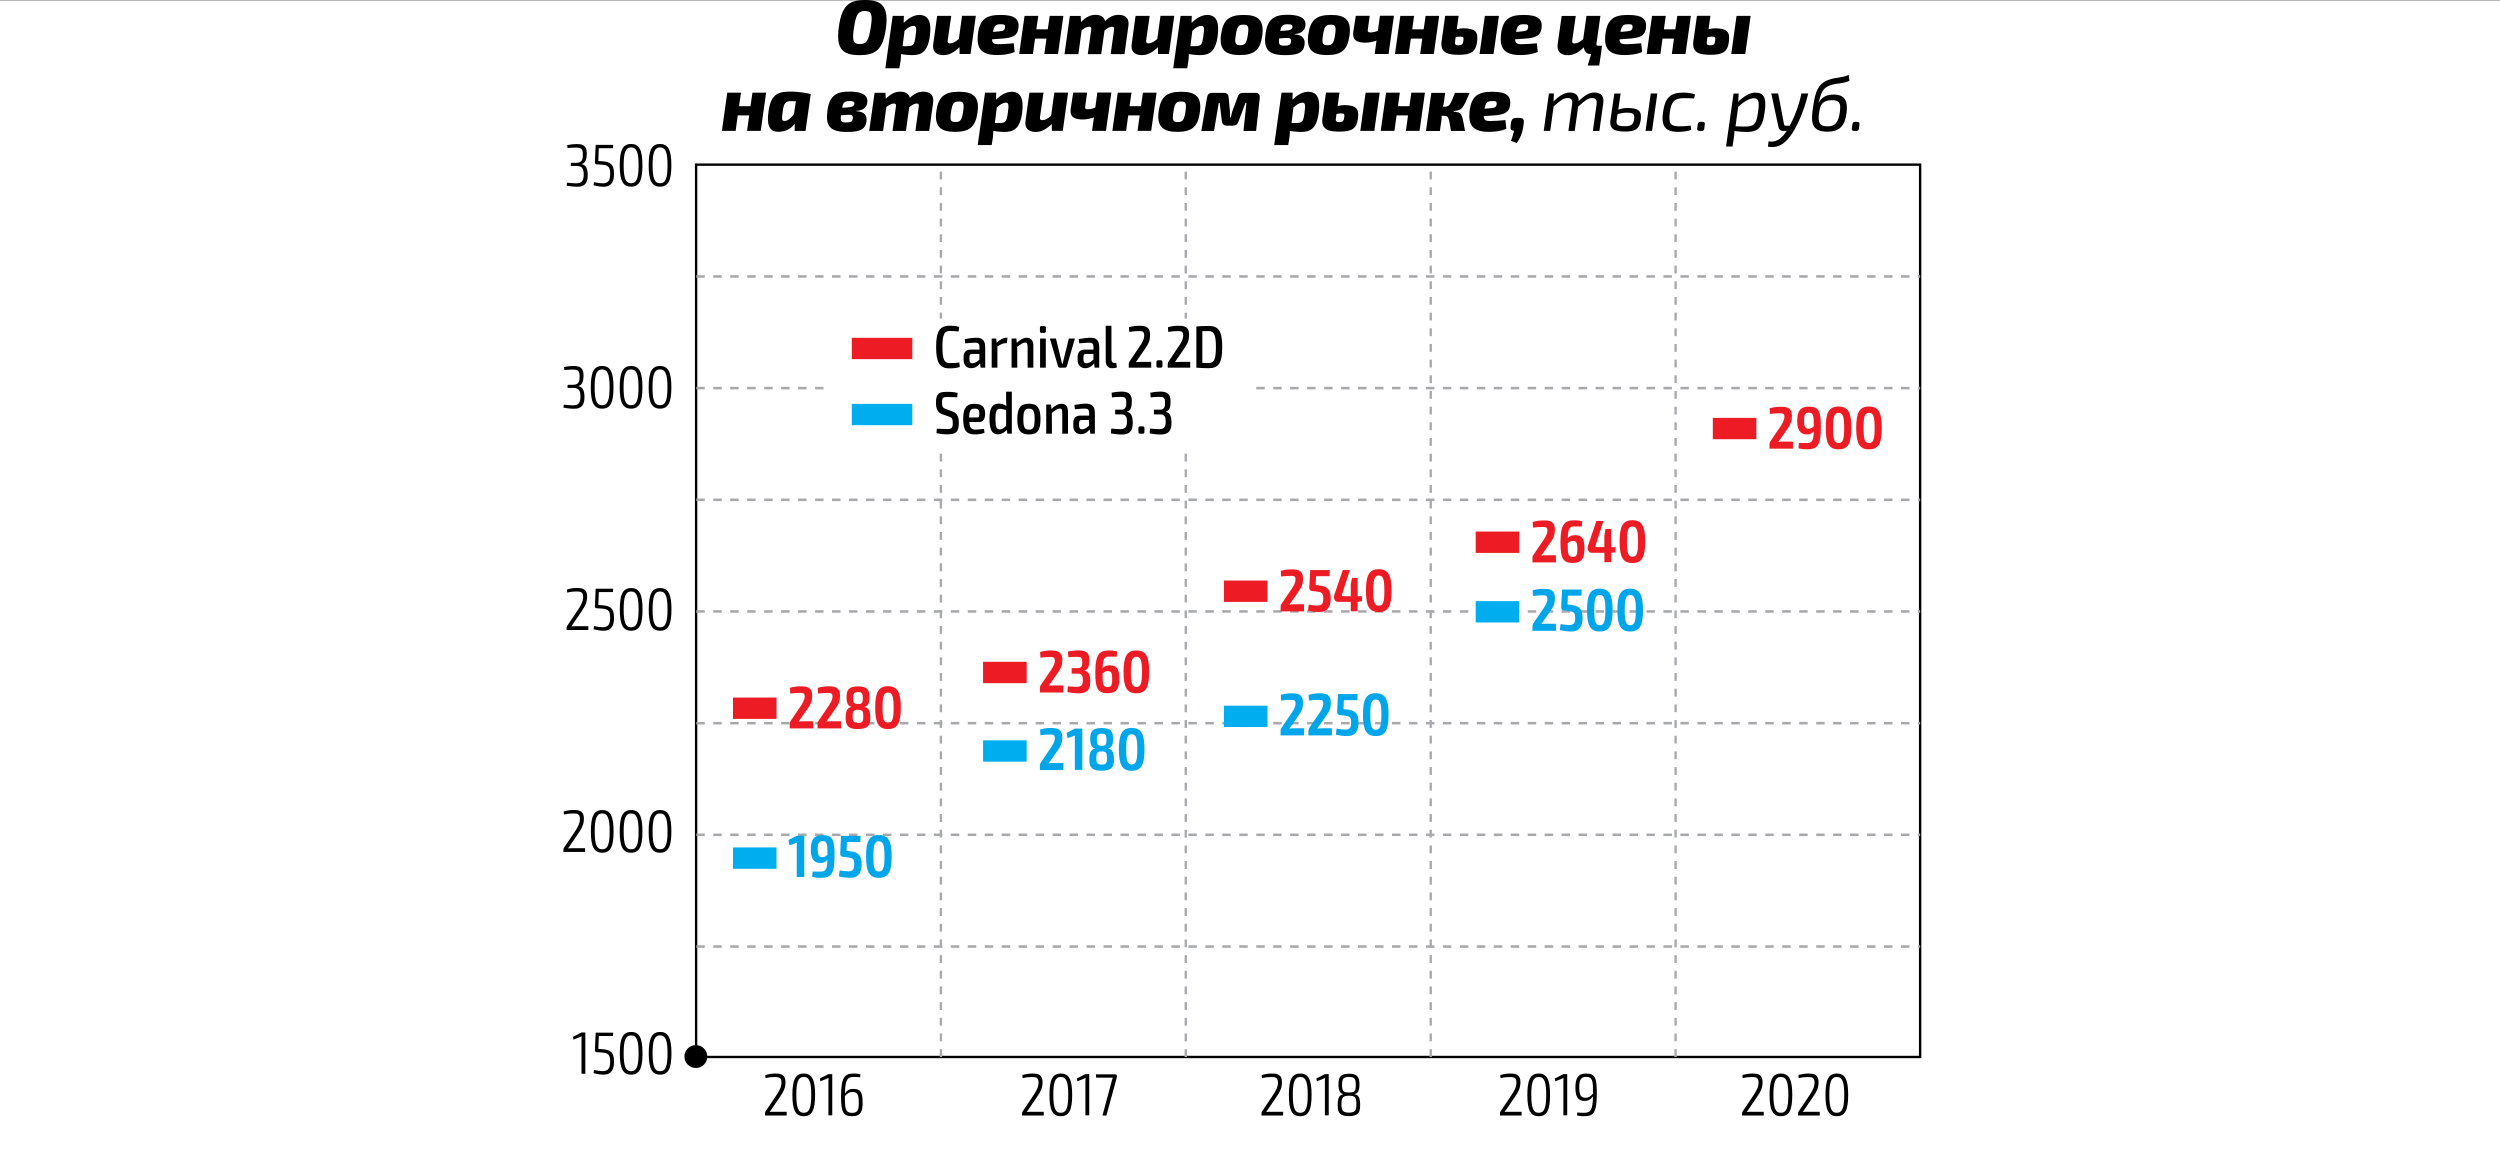 <?xml version="1.0" encoding="utf-8"?>
<!-- Generator: Adobe Illustrator 21.1.0, SVG Export Plug-In . SVG Version: 6.00 Build 0)  -->
<svg version="1.1" id="Слой_1" xmlns="http://www.w3.org/2000/svg" xmlns:xlink="http://www.w3.org/1999/xlink" x="0px" y="0px"
	 viewBox="0 0 292.91 135.44" style="enable-background:new 0 0 292.91 135.44;" xml:space="preserve">
<rect x="0" y="0" width="292.91" height="135.44" fill="#333333" stroke="none"/>
<style type="text/css">
	.st0{fill:#FFFFFF;}
	.st1{fill:none;stroke:#000000;stroke-width:0.277;stroke-miterlimit:10;}
	.st2{fill:none;stroke:#A7A9AC;stroke-width:0.3;stroke-miterlimit:10;stroke-dasharray:0.994,0.994;}
	.st3{fill:none;stroke:#A7A9AC;stroke-width:0.277;stroke-miterlimit:10;stroke-dasharray:0.918,0.918;}
	.st4{fill:none;stroke:#00AEEF;stroke-width:2.501;}
	.st5{fill:#00A6E9;}
	.st6{fill:#ED1C24;}
	.st7{fill:none;stroke:#ED1C24;stroke-width:2.501;stroke-miterlimit:10;}
	.st8{fill:none;stroke:#ED1C24;stroke-width:2.5;}
	.st9{fill:none;stroke:#00AEEF;stroke-width:2.5;}
</style>
<g>
	<polygon class="st0" points="0,0.04 0,135.44 292.91,135.44 292.91,0.04 0,0.04 	"/>
	<rect x="81.56" y="19.29" class="st1" width="143.41" height="104.55"/>
	<path class="st2" d="M81.58,84.73h143.39 M81.58,97.81h143.39 M81.58,110.9h143.39 M81.58,71.64h143.39 M81.58,58.56h143.39
		 M81.58,45.47h143.39 M81.58,32.39h143.39"/>
	<path class="st3" d="M110.24,123.84V19.29 M167.63,123.84V19.29 M196.32,123.84V19.29 M138.93,123.84V19.29"/>
	<g>
		<path d="M68.75,17.99c0,0.6-0.13,1.11-0.58,1.22v0.03c0.52,0.1,0.67,0.57,0.69,1.21c0.01,0.97-0.31,1.43-1.23,1.43
			c-0.42,0-0.84-0.06-1.23-0.12l0.03-0.36c0.38,0.04,0.71,0.08,1.08,0.08c0.64,0,0.88-0.28,0.88-1.06c0-0.55-0.14-0.97-0.79-0.98
			h-0.72v-0.36l0.72-0.01c0.64-0.01,0.7-0.53,0.69-0.98c-0.01-0.66-0.2-0.8-0.81-0.8c-0.36,0-0.72,0.03-0.98,0.06l-0.04-0.35
			c0.38-0.08,0.72-0.12,1.09-0.12C68.4,16.87,68.75,17.14,68.75,17.99z"/>
		<path d="M70.16,17.35l-0.06,1.51l0.41,0.03c1.03,0.07,1.43,0.36,1.43,1.47c0,0.76-0.18,1.52-1.25,1.52
			c-0.31,0-0.74-0.06-1.15-0.18l0.06-0.36c0.35,0.08,0.73,0.14,0.99,0.14c0.75,0,0.89-0.42,0.9-1.11c0.01-1-0.36-1.05-1.37-1.1
			l-0.24-0.02c-0.1,0-0.18-0.09-0.18-0.21l0.09-2.07h2.05l-0.02,0.39H70.16z"/>
		<path d="M75.27,19.37c0,1.74-0.34,2.5-1.33,2.5c-0.99,0-1.33-0.76-1.33-2.5c0-1.74,0.34-2.5,1.33-2.5
			C74.93,16.87,75.27,17.63,75.27,19.37z M73.07,19.37c0,1.48,0.22,2.1,0.87,2.1c0.67,0,0.88-0.62,0.88-2.1
			c0-1.48-0.21-2.1-0.88-2.1C73.29,17.27,73.07,17.89,73.07,19.37z"/>
		<path d="M78.66,19.37c0,1.74-0.34,2.5-1.33,2.5c-0.99,0-1.33-0.76-1.33-2.5c0-1.74,0.34-2.5,1.33-2.5
			C78.32,16.87,78.66,17.63,78.66,19.37z M76.46,19.37c0,1.48,0.22,2.1,0.87,2.1c0.67,0,0.88-0.62,0.88-2.1
			c0-1.48-0.21-2.1-0.88-2.1C76.68,17.27,76.46,17.89,76.46,19.37z"/>
	</g>
	<g>
		<path d="M68.37,44c0,0.6-0.13,1.11-0.58,1.22v0.03c0.52,0.1,0.67,0.57,0.69,1.21c0.01,0.97-0.31,1.43-1.23,1.43
			c-0.42,0-0.84-0.06-1.23-0.12l0.03-0.36c0.38,0.04,0.71,0.08,1.08,0.08c0.64,0,0.88-0.28,0.88-1.06c0-0.55-0.14-0.97-0.79-0.98
			H66.5v-0.36l0.72-0.01c0.64-0.01,0.7-0.53,0.69-0.98c-0.01-0.66-0.2-0.8-0.81-0.8c-0.36,0-0.72,0.03-0.98,0.06L66.08,43
			c0.38-0.08,0.72-0.12,1.09-0.12C68.02,42.88,68.37,43.15,68.37,44z"/>
		<path d="M71.88,45.38c0,1.74-0.34,2.5-1.33,2.5c-0.99,0-1.33-0.76-1.33-2.5c0-1.74,0.34-2.5,1.33-2.5
			C71.54,42.88,71.88,43.64,71.88,45.38z M69.67,45.38c0,1.48,0.22,2.1,0.87,2.1c0.67,0,0.88-0.62,0.88-2.1
			c0-1.48-0.21-2.1-0.88-2.1C69.89,43.28,69.67,43.9,69.67,45.38z"/>
		<path d="M75.27,45.38c0,1.74-0.34,2.5-1.33,2.5c-0.99,0-1.33-0.76-1.33-2.5c0-1.74,0.34-2.5,1.33-2.5
			C74.93,42.88,75.27,43.64,75.27,45.38z M73.06,45.38c0,1.48,0.22,2.1,0.87,2.1c0.67,0,0.88-0.62,0.88-2.1
			c0-1.48-0.21-2.1-0.88-2.1C73.28,43.28,73.06,43.9,73.06,45.38z"/>
		<path d="M78.66,45.38c0,1.74-0.34,2.5-1.33,2.5c-0.99,0-1.33-0.76-1.33-2.5c0-1.74,0.34-2.5,1.33-2.5
			C78.32,42.88,78.66,43.64,78.66,45.38z M76.45,45.38c0,1.48,0.22,2.1,0.87,2.1c0.67,0,0.88-0.62,0.88-2.1
			c0-1.48-0.21-2.1-0.88-2.1C76.67,43.28,76.45,43.9,76.45,45.38z"/>
	</g>
	<g>
		<path d="M68.79,69.91c0,0.62-0.2,1.08-0.71,1.81l-1.14,1.67c0.2-0.02,0.45-0.02,0.65-0.02h1.34v0.44h-2.54v-0.28
			c0-0.08,0.03-0.14,0.07-0.21l1.15-1.71c0.49-0.7,0.73-1.2,0.71-1.7c-0.01-0.55-0.29-0.61-0.75-0.61c-0.36,0-0.63,0.02-1.11,0.13
			l-0.04-0.36c0.53-0.15,0.83-0.18,1.18-0.18C68.34,68.9,68.79,69.06,68.79,69.91z"/>
		<path d="M70.16,69.37l-0.06,1.51l0.41,0.03c1.03,0.07,1.43,0.36,1.43,1.47c0,0.76-0.18,1.52-1.25,1.52
			c-0.31,0-0.74-0.06-1.15-0.18l0.06-0.37c0.35,0.08,0.73,0.14,0.99,0.14c0.75,0,0.89-0.42,0.9-1.11c0.01-1-0.36-1.05-1.37-1.1
			l-0.24-0.02c-0.1,0-0.18-0.09-0.18-0.21l0.09-2.07h2.05l-0.02,0.39H70.16z"/>
		<path d="M75.28,71.4c0,1.75-0.34,2.5-1.33,2.5c-0.99,0-1.33-0.76-1.33-2.5c0-1.74,0.34-2.5,1.33-2.5
			C74.94,68.9,75.28,69.65,75.28,71.4z M73.07,71.4c0,1.49,0.22,2.1,0.87,2.1c0.67,0,0.88-0.62,0.88-2.1c0-1.48-0.21-2.1-0.88-2.1
			C73.29,69.3,73.07,69.91,73.07,71.4z"/>
		<path d="M78.67,71.4c0,1.75-0.34,2.5-1.33,2.5c-0.99,0-1.33-0.76-1.33-2.5c0-1.74,0.34-2.5,1.33-2.5
			C78.33,68.9,78.67,69.65,78.67,71.4z M76.46,71.4c0,1.49,0.22,2.1,0.87,2.1c0.67,0,0.88-0.62,0.88-2.1c0-1.48-0.21-2.1-0.88-2.1
			C76.68,69.3,76.46,69.91,76.46,71.4z"/>
	</g>
	<g>
		<path d="M68.41,95.92c0,0.63-0.2,1.09-0.71,1.81l-1.14,1.67c0.2-0.02,0.45-0.02,0.65-0.02h1.34v0.44h-2.54v-0.28
			c0-0.08,0.03-0.14,0.07-0.21l1.15-1.71c0.49-0.7,0.73-1.2,0.71-1.7c-0.01-0.54-0.29-0.61-0.75-0.61c-0.36,0-0.63,0.02-1.11,0.13
			l-0.04-0.36c0.53-0.15,0.83-0.18,1.18-0.18C67.96,94.9,68.41,95.07,68.41,95.92z"/>
		<path d="M71.89,97.41c0,1.74-0.34,2.5-1.33,2.5c-0.99,0-1.33-0.76-1.33-2.5s0.34-2.5,1.33-2.5C71.54,94.9,71.89,95.66,71.89,97.41
			z M69.68,97.41c0,1.48,0.22,2.1,0.87,2.1c0.67,0,0.88-0.62,0.88-2.1c0-1.49-0.21-2.1-0.88-2.1C69.9,95.31,69.68,95.92,69.68,97.41
			z"/>
		<path d="M75.27,97.41c0,1.74-0.34,2.5-1.33,2.5c-0.99,0-1.33-0.76-1.33-2.5s0.34-2.5,1.33-2.5C74.93,94.9,75.27,95.66,75.27,97.41
			z M73.07,97.41c0,1.48,0.22,2.1,0.87,2.1c0.67,0,0.88-0.62,0.88-2.1c0-1.49-0.21-2.1-0.88-2.1
			C73.29,95.31,73.07,95.92,73.07,97.41z"/>
		<path d="M78.66,97.41c0,1.74-0.34,2.5-1.33,2.5c-0.99,0-1.33-0.76-1.33-2.5s0.34-2.5,1.33-2.5C78.32,94.9,78.66,95.66,78.66,97.41
			z M76.46,97.41c0,1.48,0.22,2.1,0.87,2.1c0.67,0,0.88-0.62,0.88-2.1c0-1.49-0.21-2.1-0.88-2.1
			C76.68,95.31,76.46,95.92,76.46,97.41z"/>
	</g>
	<g>
		<path d="M68.13,125.82v-4.01c0-0.13,0.01-0.26,0.02-0.39l-0.96,0.39l-0.06-0.33l0.99-0.51h0.46v4.83H68.13z"/>
		<path d="M70.16,121.38l-0.06,1.51l0.41,0.03c1.03,0.07,1.43,0.36,1.43,1.47c0,0.76-0.18,1.52-1.25,1.52
			c-0.31,0-0.74-0.06-1.15-0.18l0.06-0.37c0.35,0.08,0.73,0.14,0.99,0.14c0.75,0,0.89-0.42,0.9-1.11c0.01-1-0.36-1.05-1.37-1.1
			l-0.24-0.02c-0.1,0-0.18-0.09-0.18-0.21l0.09-2.07h2.05l-0.02,0.39H70.16z"/>
		<path d="M75.28,123.41c0,1.74-0.34,2.5-1.33,2.5c-0.99,0-1.33-0.76-1.33-2.5s0.34-2.5,1.33-2.5
			C74.94,120.9,75.28,121.66,75.28,123.41z M73.07,123.41c0,1.48,0.22,2.1,0.87,2.1c0.67,0,0.88-0.62,0.88-2.1
			c0-1.49-0.21-2.1-0.88-2.1C73.29,121.31,73.07,121.92,73.07,123.41z"/>
		<path d="M78.67,123.41c0,1.74-0.34,2.5-1.33,2.5c-0.99,0-1.33-0.76-1.33-2.5s0.34-2.5,1.33-2.5
			C78.32,120.9,78.67,121.66,78.67,123.41z M76.46,123.41c0,1.48,0.22,2.1,0.87,2.1c0.67,0,0.88-0.62,0.88-2.1
			c0-1.49-0.21-2.1-0.88-2.1C76.68,121.31,76.46,121.92,76.46,123.41z"/>
	</g>
	<g>
		<path d="M92.03,126.8c0,0.63-0.2,1.09-0.71,1.81l-1.14,1.67c0.2-0.02,0.45-0.02,0.65-0.02h1.34v0.44h-2.54v-0.28
			c0-0.08,0.03-0.14,0.07-0.21l1.15-1.71c0.49-0.7,0.73-1.2,0.71-1.7c-0.01-0.54-0.29-0.61-0.75-0.61c-0.36,0-0.63,0.02-1.11,0.13
			l-0.04-0.36c0.53-0.15,0.83-0.18,1.18-0.18C91.57,125.78,92.03,125.94,92.03,126.8z"/>
		<path d="M95.5,128.28c0,1.74-0.34,2.5-1.33,2.5c-0.99,0-1.33-0.76-1.33-2.5s0.34-2.5,1.33-2.5
			C95.16,125.78,95.5,126.54,95.5,128.28z M93.3,128.28c0,1.48,0.22,2.1,0.87,2.1c0.67,0,0.88-0.62,0.88-2.1
			c0-1.49-0.21-2.1-0.88-2.1C93.51,126.18,93.3,126.8,93.3,128.28z"/>
		<path d="M97.06,130.7v-4.01c0-0.13,0.01-0.26,0.02-0.39l-0.96,0.39l-0.06-0.33l0.99-0.51h0.46v4.83H97.06z"/>
		<path d="M101.07,129.18c0,0.98-0.18,1.6-1.23,1.6c-1.09,0-1.3-0.57-1.3-2.31c0-2.34,0.47-2.69,1.5-2.69c0.15,0,0.46,0,0.77,0.1
			l-0.04,0.34c-0.25-0.04-0.4-0.04-0.73-0.04c-0.73,0-1.01,0.27-1.04,1.93c0.29-0.41,0.55-0.53,0.99-0.53
			C100.82,127.57,101.07,127.99,101.07,129.18z M100.62,129.17c0-0.88-0.15-1.23-0.74-1.23c-0.33,0-0.56,0.11-0.89,0.49v0.06
			c0,1.42,0.07,1.9,0.85,1.9C100.54,130.39,100.62,129.95,100.62,129.17z"/>
	</g>
	<g>
		<path d="M122.15,126.8c0,0.63-0.2,1.09-0.71,1.81l-1.14,1.67c0.2-0.02,0.45-0.02,0.65-0.02h1.34v0.44h-2.54v-0.28
			c0-0.08,0.03-0.14,0.07-0.21l1.15-1.71c0.49-0.7,0.73-1.2,0.71-1.7c-0.01-0.54-0.29-0.61-0.75-0.61c-0.36,0-0.63,0.02-1.11,0.13
			l-0.04-0.36c0.53-0.15,0.83-0.18,1.18-0.18C121.69,125.78,122.15,125.94,122.15,126.8z"/>
		<path d="M125.62,128.28c0,1.74-0.34,2.5-1.33,2.5c-0.99,0-1.33-0.76-1.33-2.5s0.34-2.5,1.33-2.5
			C125.28,125.78,125.62,126.54,125.62,128.28z M123.41,128.28c0,1.48,0.22,2.1,0.87,2.1c0.67,0,0.88-0.62,0.88-2.1
			c0-1.49-0.21-2.1-0.88-2.1C123.63,126.18,123.41,126.8,123.41,128.28z"/>
		<path d="M127.17,130.7v-4.01c0-0.13,0.01-0.26,0.02-0.39l-0.96,0.39l-0.06-0.33l0.99-0.51h0.46v4.83H127.17z"/>
		<path d="M130.6,125.86c0.22,0,0.31,0.13,0.25,0.38l-1.22,4.46h-0.46l1.11-4.12c0.03-0.11,0.07-0.22,0.11-0.32h-1.96l-0.03-0.39
			H130.6z"/>
	</g>
	<g>
		<path d="M150.2,126.8c0,0.63-0.2,1.09-0.71,1.81l-1.14,1.67c0.2-0.02,0.45-0.02,0.65-0.02h1.34v0.44h-2.54v-0.28
			c0-0.08,0.03-0.14,0.07-0.21l1.15-1.71c0.49-0.7,0.73-1.2,0.71-1.7c-0.01-0.54-0.29-0.61-0.75-0.61c-0.36,0-0.63,0.02-1.11,0.13
			l-0.04-0.36c0.53-0.15,0.83-0.18,1.18-0.18C149.75,125.78,150.2,125.94,150.2,126.8z"/>
		<path d="M153.67,128.28c0,1.74-0.34,2.5-1.33,2.5s-1.33-0.76-1.33-2.5s0.34-2.5,1.33-2.5S153.67,126.54,153.67,128.28z
			 M151.47,128.28c0,1.48,0.22,2.1,0.87,2.1c0.67,0,0.88-0.62,0.88-2.1c0-1.49-0.21-2.1-0.88-2.1
			C151.69,126.18,151.47,126.8,151.47,128.28z"/>
		<path d="M155.23,130.7v-4.01c0-0.13,0.01-0.26,0.02-0.39l-0.96,0.39l-0.06-0.33l0.99-0.51h0.46v4.83H155.23z"/>
		<path d="M159.28,127.07c0,0.65-0.16,1.05-0.56,1.11v0.03c0.49,0.06,0.64,0.51,0.64,1.29c0,0.9-0.25,1.25-1.32,1.27
			c-1.04,0.01-1.31-0.37-1.31-1.27c0-0.78,0.15-1.23,0.64-1.29v-0.03c-0.39-0.06-0.55-0.46-0.55-1.11c0-0.88,0.25-1.27,1.23-1.27
			C159.03,125.8,159.28,126.19,159.28,127.07z M157.17,129.41c0,0.71,0.18,0.95,0.88,0.95c0.71,0,0.87-0.25,0.87-0.95
			c0-0.88-0.16-1.03-0.86-1.03C157.34,128.39,157.17,128.55,157.17,129.41z M157.24,127.1c0,0.75,0.16,0.9,0.82,0.9
			c0.67,0,0.79-0.15,0.79-0.9c0-0.69-0.13-0.92-0.8-0.92C157.39,126.18,157.24,126.41,157.24,127.1z"/>
	</g>
	<g>
		<path d="M178.14,126.8c0,0.63-0.2,1.09-0.71,1.81l-1.14,1.67c0.2-0.02,0.45-0.02,0.65-0.02h1.34v0.44h-2.54v-0.28
			c0-0.08,0.03-0.14,0.07-0.21l1.15-1.71c0.49-0.7,0.73-1.2,0.71-1.7c-0.01-0.54-0.29-0.61-0.75-0.61c-0.36,0-0.63,0.02-1.11,0.13
			l-0.03-0.36c0.53-0.15,0.83-0.18,1.18-0.18C177.68,125.78,178.14,125.94,178.14,126.8z"/>
		<path d="M181.61,128.28c0,1.74-0.34,2.5-1.33,2.5c-0.99,0-1.33-0.76-1.33-2.5s0.34-2.5,1.33-2.5
			C181.27,125.78,181.61,126.54,181.61,128.28z M179.41,128.28c0,1.48,0.22,2.1,0.87,2.1c0.67,0,0.88-0.62,0.88-2.1
			c0-1.49-0.21-2.1-0.88-2.1C179.62,126.18,179.41,126.8,179.41,128.28z"/>
		<path d="M183.17,130.7v-4.01c0-0.13,0.01-0.26,0.02-0.39l-0.96,0.39l-0.06-0.33l0.99-0.51h0.46v4.83H183.17z"/>
		<path d="M187.09,128.22c-0.01,2.19-0.42,2.56-1.49,2.56c-0.18,0-0.49,0-0.83-0.1l0.04-0.34c0.27,0.03,0.4,0.04,0.78,0.04
			c0.76,0,1.03-0.31,1.05-1.93c-0.29,0.41-0.56,0.54-1.01,0.54c-0.8,0-1.05-0.62-1.05-1.57c0-1.07,0.3-1.64,1.23-1.64
			C186.96,125.78,187.09,126.37,187.09,128.22z M186.65,128.12c0-1.48-0.04-1.95-0.83-1.95c-0.66,0-0.79,0.46-0.79,1.25
			c0,0.76,0.15,1.2,0.73,1.2C186.09,128.62,186.31,128.51,186.65,128.12z"/>
	</g>
	<g>
		<path d="M206.51,126.8c0,0.63-0.2,1.09-0.71,1.81l-1.14,1.67c0.2-0.02,0.45-0.02,0.65-0.02h1.34v0.44h-2.54v-0.28
			c0-0.08,0.03-0.14,0.07-0.21l1.15-1.71c0.49-0.7,0.73-1.2,0.71-1.7c-0.01-0.54-0.29-0.61-0.75-0.61c-0.36,0-0.63,0.02-1.11,0.13
			l-0.03-0.36c0.53-0.15,0.83-0.18,1.18-0.18C206.06,125.78,206.51,125.94,206.51,126.8z"/>
		<path d="M209.99,128.28c0,1.74-0.34,2.5-1.33,2.5c-0.99,0-1.33-0.76-1.33-2.5s0.34-2.5,1.33-2.5
			C209.64,125.78,209.99,126.54,209.99,128.28z M207.78,128.28c0,1.48,0.22,2.1,0.87,2.1c0.67,0,0.88-0.62,0.88-2.1
			c0-1.49-0.21-2.1-0.88-2.1C208,126.18,207.78,126.8,207.78,128.28z"/>
		<path d="M213.07,126.8c0,0.63-0.2,1.09-0.71,1.81l-1.14,1.67c0.2-0.02,0.45-0.02,0.65-0.02h1.34v0.44h-2.54v-0.28
			c0-0.08,0.03-0.14,0.07-0.21l1.15-1.71c0.49-0.7,0.73-1.2,0.71-1.7c-0.01-0.54-0.29-0.61-0.75-0.61c-0.36,0-0.63,0.02-1.11,0.13
			l-0.03-0.36c0.53-0.15,0.83-0.18,1.18-0.18C212.61,125.78,213.07,125.94,213.07,126.8z"/>
		<path d="M216.54,128.28c0,1.74-0.34,2.5-1.33,2.5c-0.99,0-1.33-0.76-1.33-2.5s0.34-2.5,1.33-2.5
			C216.2,125.78,216.54,126.54,216.54,128.28z M214.33,128.28c0,1.48,0.22,2.1,0.87,2.1c0.67,0,0.88-0.62,0.88-2.1
			c0-1.49-0.21-2.1-0.88-2.1C214.55,126.18,214.33,126.8,214.33,128.28z"/>
	</g>
	<path d="M82.87,123.79c0-0.74-0.6-1.34-1.34-1.34c-0.74,0-1.34,0.6-1.34,1.34c0,0.74,0.6,1.34,1.34,1.34
		C82.27,125.13,82.87,124.53,82.87,123.79"/>
	<line class="st4" x1="85.88" y1="100.54" x2="90.98" y2="100.54"/>
	<g>
		<path class="st5" d="M93.35,102.76V99.2c0-0.16,0.01-0.32,0.04-0.48l-0.9,0.32l-0.1-0.63l0.96-0.49h0.88v4.83H93.35z"/>
		<path class="st5" d="M97.78,100.29c0,2.15-0.44,2.56-1.62,2.56c-0.21,0-0.59,0-1-0.12l0.05-0.62c0.32,0.01,0.48,0.01,0.95,0.01
			c0.59,0,0.76-0.29,0.78-1.37c-0.23,0.27-0.48,0.36-0.85,0.36c-0.84,0-1.09-0.69-1.09-1.56c-0.01-1.16,0.35-1.7,1.37-1.7
			C97.57,97.84,97.78,98.4,97.78,100.29z M96.95,100.15c0-1.28-0.04-1.6-0.59-1.6c-0.48,0-0.55,0.33-0.55,0.98
			c0,0.6,0.11,0.9,0.53,0.9C96.57,100.43,96.72,100.36,96.95,100.15z"/>
		<path class="st5" d="M99.23,98.65l-0.04,1.03l0.55,0.07c0.93,0.12,1.21,0.6,1.21,1.55c0,0.79-0.27,1.55-1.35,1.55
			c-0.36,0-0.85-0.06-1.31-0.16l0.08-0.71c0.36,0.06,0.74,0.11,1,0.11c0.58,0,0.7-0.25,0.71-0.79c0.02-0.74-0.2-0.78-0.89-0.87
			l-0.46-0.05c-0.18-0.01-0.29-0.16-0.29-0.36l0.1-2.09h2.29l-0.03,0.72H99.23z"/>
		<path class="st5" d="M104.47,100.34c0,1.81-0.38,2.51-1.5,2.51c-1.11,0-1.5-0.7-1.5-2.51c0-1.81,0.39-2.51,1.5-2.51
			C104.09,97.84,104.47,98.54,104.47,100.34z M102.33,100.34c0,1.35,0.15,1.77,0.64,1.77c0.51,0,0.66-0.42,0.66-1.77
			s-0.15-1.77-0.66-1.77C102.47,98.57,102.33,98.99,102.33,100.34z"/>
	</g>
	<g>
		<path class="st6" d="M95.16,81.5c0,0.58-0.11,0.97-0.63,1.67l-0.97,1.38c0.18-0.04,0.4-0.04,0.59-0.04h1.13v0.83h-2.75v-0.53
			c0-0.15,0.04-0.25,0.12-0.37l0.94-1.39c0.46-0.62,0.7-1.08,0.69-1.47c-0.01-0.36-0.18-0.4-0.52-0.4c-0.39,0-0.66,0.01-1.17,0.08
			l-0.04-0.67c0.55-0.15,0.91-0.18,1.3-0.18C94.65,80.41,95.16,80.6,95.16,81.5z"/>
		<path class="st6" d="M98.42,81.5c0,0.58-0.11,0.97-0.63,1.67l-0.97,1.38c0.18-0.04,0.4-0.04,0.59-0.04h1.13v0.83h-2.75v-0.53
			c0-0.15,0.04-0.25,0.12-0.37l0.94-1.39c0.46-0.62,0.7-1.08,0.69-1.47c-0.01-0.36-0.18-0.4-0.52-0.4c-0.39,0-0.66,0.01-1.17,0.08
			l-0.04-0.67c0.55-0.15,0.91-0.18,1.3-0.18C97.91,80.41,98.42,80.6,98.42,81.5z"/>
		<path class="st6" d="M101.87,81.7c0,0.59-0.16,1.05-0.57,1.11v0.03c0.52,0.06,0.67,0.57,0.67,1.29c0,0.88-0.28,1.28-1.45,1.29
			c-1.14,0.01-1.44-0.41-1.44-1.29c0-0.71,0.14-1.23,0.67-1.29v-0.03c-0.41-0.06-0.57-0.52-0.57-1.11c0-0.89,0.27-1.28,1.34-1.28
			C101.62,80.42,101.87,80.81,101.87,81.7z M99.9,83.94c0,0.58,0.12,0.76,0.64,0.76c0.5,0,0.61-0.17,0.61-0.76
			c0-0.62-0.11-0.78-0.61-0.78C100.02,83.16,99.9,83.33,99.9,83.94z M99.96,81.79c0,0.55,0.11,0.7,0.58,0.7s0.55-0.15,0.55-0.7
			s-0.1-0.71-0.55-0.71C100.07,81.09,99.96,81.25,99.96,81.79z"/>
		<path class="st6" d="M105.54,82.91c0,1.81-0.38,2.51-1.5,2.51c-1.11,0-1.5-0.7-1.5-2.51c0-1.81,0.39-2.51,1.5-2.51
			C105.16,80.41,105.54,81.11,105.54,82.91z M103.4,82.91c0,1.35,0.15,1.77,0.64,1.77c0.51,0,0.66-0.42,0.66-1.77
			s-0.15-1.77-0.66-1.77C103.55,81.14,103.4,81.56,103.4,82.91z"/>
	</g>
	<line class="st7" x1="85.88" y1="82.98" x2="90.98" y2="82.98"/>
	<line class="st4" x1="115.18" y1="87.99" x2="120.29" y2="87.99"/>
	<g>
		<path class="st5" d="M124.47,86.38c0,0.58-0.11,0.97-0.63,1.67l-0.97,1.38c0.18-0.04,0.4-0.04,0.59-0.04h1.13v0.83h-2.75v-0.53
			c0-0.15,0.04-0.25,0.12-0.37l0.94-1.39c0.46-0.62,0.7-1.08,0.69-1.47c-0.01-0.36-0.18-0.4-0.52-0.4c-0.39,0-0.66,0.01-1.17,0.08
			l-0.04-0.67c0.55-0.15,0.91-0.18,1.3-0.18C123.96,85.3,124.47,85.48,124.47,86.38z"/>
		<path class="st5" d="M125.93,90.21v-3.56c0-0.16,0.01-0.32,0.04-0.48l-0.9,0.32l-0.1-0.63l0.96-0.49h0.88v4.83H125.93z"/>
		<path class="st5" d="M130.42,86.58c0,0.59-0.16,1.05-0.57,1.11v0.03c0.52,0.06,0.67,0.57,0.67,1.29c0,0.88-0.28,1.28-1.45,1.29
			c-1.14,0.01-1.44-0.41-1.44-1.29c0-0.71,0.14-1.23,0.67-1.29v-0.03c-0.41-0.06-0.57-0.52-0.57-1.11c0-0.89,0.27-1.28,1.34-1.28
			C130.17,85.3,130.42,85.7,130.42,86.58z M128.45,88.82c0,0.58,0.12,0.76,0.64,0.76c0.5,0,0.61-0.17,0.61-0.76
			c0-0.62-0.11-0.78-0.61-0.78C128.57,88.04,128.45,88.21,128.45,88.82z M128.51,86.68c0,0.55,0.11,0.7,0.58,0.7s0.55-0.15,0.55-0.7
			s-0.1-0.71-0.55-0.71C128.62,85.97,128.51,86.13,128.51,86.68z"/>
		<path class="st5" d="M134.09,87.8c0,1.81-0.38,2.51-1.5,2.51c-1.11,0-1.5-0.7-1.5-2.51c0-1.81,0.39-2.51,1.5-2.51
			C133.71,85.29,134.09,85.99,134.09,87.8z M131.95,87.8c0,1.35,0.15,1.77,0.64,1.77c0.51,0,0.66-0.42,0.66-1.77
			s-0.15-1.77-0.66-1.77C132.09,86.02,131.95,86.45,131.95,87.8z"/>
	</g>
	<g>
		<path class="st6" d="M124.47,77.3c0,0.58-0.11,0.97-0.63,1.67l-0.97,1.38c0.18-0.04,0.4-0.04,0.59-0.04h1.13v0.83h-2.75v-0.53
			c0-0.15,0.04-0.25,0.12-0.37l0.94-1.39c0.46-0.62,0.7-1.08,0.69-1.47c-0.01-0.36-0.18-0.4-0.52-0.4c-0.39,0-0.66,0.01-1.17,0.08
			l-0.04-0.67c0.55-0.15,0.91-0.18,1.3-0.18C123.96,76.22,124.47,76.41,124.47,77.3z"/>
		<path class="st6" d="M127.64,77.33c0,0.64-0.12,1.11-0.57,1.22v0.03c0.51,0.11,0.67,0.53,0.67,1.21c0.01,0.99-0.34,1.44-1.33,1.44
			c-0.46,0-0.92-0.05-1.34-0.13l0.03-0.69c0.46,0.04,0.73,0.06,1.06,0.06c0.53,0,0.71-0.18,0.71-0.79c0-0.49-0.1-0.76-0.59-0.75
			h-0.72v-0.65h0.72c0.48,0,0.53-0.31,0.52-0.73c-0.01-0.53-0.13-0.59-0.59-0.59c-0.39,0-0.76,0.02-1.04,0.04l-0.04-0.67
			c0.42-0.08,0.83-0.13,1.23-0.13C127.26,76.21,127.64,76.48,127.64,77.33z"/>
		<path class="st6" d="M131.14,79.52c0,1.04-0.23,1.7-1.36,1.7c-1.16,0-1.45-0.53-1.45-2.45c0-2.21,0.56-2.56,1.63-2.56
			c0.18,0,0.55,0,0.92,0.12l-0.04,0.61c-0.29-0.01-0.47-0.01-0.88-0.01c-0.54,0-0.74,0.19-0.77,1.36c0.23-0.25,0.47-0.34,0.84-0.34
			C130.88,77.96,131.14,78.38,131.14,79.52z M130.31,79.52c0-0.66-0.11-0.89-0.53-0.89c-0.22,0-0.38,0.06-0.6,0.27
			c0,1.28,0.03,1.6,0.61,1.6C130.27,80.5,130.31,80.17,130.31,79.52z"/>
		<path class="st6" d="M134.64,78.72c0,1.81-0.38,2.51-1.5,2.51c-1.11,0-1.5-0.7-1.5-2.51c0-1.81,0.39-2.51,1.5-2.51
			C134.27,76.21,134.64,76.91,134.64,78.72z M132.5,78.72c0,1.35,0.15,1.77,0.64,1.77c0.51,0,0.66-0.42,0.66-1.77
			s-0.15-1.77-0.66-1.77C132.65,76.95,132.5,77.37,132.5,78.72z"/>
	</g>
	<line class="st7" x1="115.18" y1="78.79" x2="120.29" y2="78.79"/>
	<line class="st4" x1="143.4" y1="83.93" x2="148.5" y2="83.93"/>
	<g>
		<path class="st5" d="M152.67,82.32c0,0.58-0.11,0.97-0.63,1.67l-0.97,1.38c0.18-0.04,0.4-0.04,0.59-0.04h1.13v0.83h-2.75v-0.53
			c0-0.15,0.04-0.25,0.12-0.37l0.94-1.39c0.46-0.62,0.7-1.08,0.69-1.47c-0.01-0.36-0.17-0.4-0.52-0.4c-0.39,0-0.66,0.01-1.17,0.08
			l-0.04-0.67c0.55-0.15,0.91-0.18,1.3-0.18C152.16,81.23,152.67,81.42,152.67,82.32z"/>
		<path class="st5" d="M155.93,82.32c0,0.58-0.11,0.97-0.63,1.67l-0.97,1.38c0.18-0.04,0.4-0.04,0.59-0.04h1.13v0.83h-2.75v-0.53
			c0-0.15,0.04-0.25,0.12-0.37l0.94-1.39c0.46-0.62,0.7-1.08,0.69-1.47c-0.01-0.36-0.18-0.4-0.52-0.4c-0.38,0-0.66,0.01-1.17,0.08
			l-0.04-0.67c0.55-0.15,0.91-0.18,1.3-0.18C155.42,81.23,155.93,81.42,155.93,82.32z"/>
		<path class="st5" d="M157.45,82.04l-0.04,1.03l0.55,0.07c0.93,0.12,1.21,0.6,1.21,1.55c0,0.79-0.27,1.55-1.35,1.55
			c-0.36,0-0.85-0.06-1.31-0.16l0.08-0.71c0.36,0.06,0.74,0.11,1,0.11c0.58,0,0.7-0.25,0.71-0.79c0.02-0.74-0.2-0.78-0.89-0.87
			l-0.46-0.05c-0.17-0.01-0.29-0.16-0.29-0.36l0.11-2.09h2.29l-0.03,0.72H157.45z"/>
		<path class="st5" d="M162.69,83.73c0,1.81-0.38,2.51-1.5,2.51c-1.11,0-1.5-0.7-1.5-2.51c0-1.81,0.38-2.51,1.5-2.51
			C162.31,81.23,162.69,81.93,162.69,83.73z M160.55,83.73c0,1.35,0.15,1.77,0.64,1.77c0.51,0,0.66-0.42,0.66-1.77
			s-0.15-1.77-0.66-1.77C160.7,81.96,160.55,82.38,160.55,83.73z"/>
	</g>
	<g>
		<path class="st6" d="M152.67,67.79c0,0.58-0.11,0.97-0.63,1.67l-0.97,1.38c0.18-0.04,0.4-0.04,0.59-0.04h1.13v0.83h-2.75v-0.53
			c0-0.15,0.04-0.25,0.12-0.37l0.94-1.39c0.46-0.62,0.7-1.08,0.69-1.47c-0.01-0.36-0.17-0.4-0.52-0.4c-0.39,0-0.66,0.01-1.17,0.08
			l-0.04-0.67c0.55-0.15,0.91-0.17,1.3-0.17C152.16,66.7,152.67,66.89,152.67,67.79z"/>
		<path class="st6" d="M154.19,67.51l-0.04,1.03l0.55,0.07c0.93,0.12,1.21,0.6,1.21,1.55c0,0.79-0.27,1.55-1.35,1.55
			c-0.36,0-0.85-0.06-1.31-0.16l0.08-0.71c0.36,0.06,0.74,0.11,1,0.11c0.58,0,0.7-0.25,0.71-0.79c0.02-0.74-0.2-0.78-0.89-0.87
			l-0.46-0.05c-0.18-0.01-0.29-0.16-0.29-0.36l0.11-2.09h2.29l-0.03,0.72H154.19z"/>
		<path class="st6" d="M159.58,70.44l-0.48,0.08h-0.03v1.1h-0.81v-1.1h-1.48c-0.38,0-0.59-0.41-0.45-0.81l1-2.92h0.83l-0.91,2.81
			c-0.06,0.17,0,0.25,0.11,0.25h0.9V68.5l0.14-0.78h0.67v2.13h0.5V70.44z"/>
		<path class="st6" d="M163.04,69.2c0,1.81-0.38,2.51-1.5,2.51c-1.11,0-1.5-0.7-1.5-2.51c0-1.81,0.38-2.51,1.5-2.51
			C162.67,66.7,163.04,67.4,163.04,69.2z M160.9,69.2c0,1.35,0.15,1.77,0.64,1.77c0.51,0,0.66-0.42,0.66-1.77
			c0-1.35-0.15-1.77-0.66-1.77C161.05,67.43,160.9,67.85,160.9,69.2z"/>
	</g>
	<line class="st7" x1="143.4" y1="69.27" x2="148.5" y2="69.27"/>
	<line class="st4" x1="172.9" y1="71.68" x2="178" y2="71.68"/>
	<g>
		<path class="st5" d="M182.18,70.07c0,0.58-0.11,0.97-0.63,1.67l-0.97,1.38c0.18-0.04,0.4-0.04,0.59-0.04h1.13v0.83h-2.75v-0.53
			c0-0.15,0.03-0.25,0.12-0.37l0.94-1.39c0.46-0.62,0.7-1.08,0.69-1.47c-0.01-0.36-0.18-0.4-0.52-0.4c-0.39,0-0.66,0.01-1.17,0.08
			l-0.04-0.67c0.55-0.15,0.91-0.17,1.3-0.17C181.67,68.98,182.18,69.17,182.18,70.07z"/>
		<path class="st5" d="M183.7,69.79l-0.04,1.03l0.55,0.07c0.93,0.12,1.21,0.6,1.21,1.55c0,0.79-0.27,1.55-1.35,1.55
			c-0.36,0-0.85-0.06-1.31-0.16l0.08-0.71c0.36,0.06,0.74,0.11,1,0.11c0.58,0,0.7-0.25,0.71-0.79c0.02-0.74-0.2-0.78-0.89-0.87
			l-0.46-0.05c-0.17-0.01-0.29-0.16-0.29-0.36l0.11-2.09h2.29l-0.03,0.72H183.7z"/>
		<path class="st5" d="M188.94,71.48c0,1.81-0.38,2.51-1.5,2.51c-1.11,0-1.5-0.7-1.5-2.51c0-1.81,0.38-2.51,1.5-2.51
			C188.56,68.98,188.94,69.68,188.94,71.48z M186.79,71.48c0,1.35,0.15,1.77,0.64,1.77c0.51,0,0.66-0.42,0.66-1.77
			c0-1.35-0.15-1.77-0.66-1.77C186.94,69.71,186.79,70.13,186.79,71.48z"/>
		<path class="st5" d="M192.5,71.48c0,1.81-0.38,2.51-1.5,2.51c-1.11,0-1.5-0.7-1.5-2.51c0-1.81,0.38-2.51,1.5-2.51
			C192.12,68.98,192.5,69.68,192.5,71.48z M190.36,71.48c0,1.35,0.15,1.77,0.64,1.77c0.51,0,0.66-0.42,0.66-1.77
			c0-1.35-0.15-1.77-0.66-1.77C190.51,69.71,190.36,70.13,190.36,71.48z"/>
	</g>
	<g>
		<path class="st6" d="M182.18,62.05c0,0.58-0.11,0.97-0.63,1.67l-0.97,1.38c0.18-0.04,0.4-0.04,0.59-0.04h1.13v0.83h-2.75v-0.53
			c0-0.15,0.03-0.25,0.12-0.36l0.94-1.39c0.46-0.62,0.7-1.08,0.69-1.47c-0.01-0.36-0.18-0.4-0.52-0.4c-0.39,0-0.66,0.01-1.17,0.08
			l-0.04-0.67c0.55-0.15,0.91-0.17,1.3-0.17C181.67,60.96,182.18,61.15,182.18,62.05z"/>
		<path class="st6" d="M185.64,64.26c0,1.04-0.23,1.7-1.36,1.7c-1.16,0-1.45-0.53-1.45-2.44c0-2.21,0.56-2.56,1.63-2.56
			c0.18,0,0.55,0,0.92,0.12l-0.04,0.61c-0.29-0.01-0.47-0.01-0.88-0.01c-0.54,0-0.74,0.19-0.77,1.36c0.23-0.25,0.47-0.34,0.84-0.34
			C185.38,62.7,185.64,63.12,185.64,64.26z M184.81,64.27c0-0.66-0.11-0.89-0.53-0.89c-0.22,0-0.38,0.06-0.6,0.27
			c0,1.28,0.04,1.6,0.61,1.6C184.77,65.24,184.81,64.91,184.81,64.27z"/>
		<path class="st6" d="M189.3,64.69l-0.48,0.08h-0.03v1.1h-0.81v-1.1h-1.48c-0.38,0-0.59-0.41-0.45-0.81l0.99-2.92h0.83l-0.91,2.81
			c-0.06,0.17,0,0.25,0.11,0.25h0.9v-1.34l0.14-0.78h0.67v2.13h0.5V64.69z"/>
		<path class="st6" d="M192.76,63.46c0,1.81-0.38,2.51-1.5,2.51c-1.11,0-1.5-0.7-1.5-2.51c0-1.81,0.38-2.51,1.5-2.51
			C192.38,60.95,192.76,61.65,192.76,63.46z M190.62,63.46c0,1.35,0.15,1.77,0.64,1.77c0.51,0,0.66-0.42,0.66-1.77
			c0-1.35-0.15-1.77-0.66-1.77C190.76,61.69,190.62,62.11,190.62,63.46z"/>
	</g>
	<line class="st7" x1="172.9" y1="63.53" x2="178" y2="63.53"/>
	<g>
		<path class="st6" d="M209.95,48.73c0,0.58-0.11,0.97-0.63,1.67l-0.97,1.38c0.18-0.04,0.4-0.04,0.59-0.04h1.13v0.83h-2.75v-0.53
			c0-0.15,0.03-0.25,0.12-0.36l0.94-1.39c0.46-0.62,0.7-1.08,0.69-1.47c-0.01-0.36-0.18-0.4-0.52-0.4c-0.39,0-0.66,0.01-1.17,0.08
			l-0.04-0.67c0.55-0.15,0.91-0.17,1.3-0.17C209.44,47.64,209.95,47.83,209.95,48.73z"/>
		<path class="st6" d="M213.34,50.08c0,2.15-0.44,2.56-1.62,2.56c-0.21,0-0.59,0-1-0.12l0.05-0.62c0.32,0.01,0.48,0.01,0.95,0.01
			c0.59,0,0.76-0.29,0.79-1.37c-0.23,0.27-0.48,0.36-0.85,0.36c-0.84,0-1.09-0.69-1.09-1.56c-0.01-1.16,0.35-1.7,1.37-1.7
			C213.13,47.64,213.34,48.2,213.34,50.08z M212.51,49.95c0-1.27-0.04-1.6-0.59-1.6c-0.48,0-0.55,0.33-0.55,0.98
			c0,0.6,0.11,0.9,0.53,0.9C212.13,50.23,212.28,50.16,212.51,49.95z"/>
		<path class="st6" d="M216.91,50.14c0,1.81-0.38,2.51-1.5,2.51c-1.11,0-1.5-0.7-1.5-2.51c0-1.81,0.38-2.51,1.5-2.51
			C216.54,47.63,216.91,48.33,216.91,50.14z M214.77,50.14c0,1.35,0.15,1.77,0.64,1.77c0.51,0,0.66-0.42,0.66-1.77
			c0-1.35-0.15-1.77-0.66-1.77C214.92,48.37,214.77,48.79,214.77,50.14z"/>
		<path class="st6" d="M220.48,50.14c0,1.81-0.38,2.51-1.5,2.51c-1.11,0-1.5-0.7-1.5-2.51c0-1.81,0.38-2.51,1.5-2.51
			C220.1,47.63,220.48,48.33,220.48,50.14z M218.34,50.14c0,1.35,0.15,1.77,0.64,1.77c0.51,0,0.66-0.42,0.66-1.77
			c0-1.35-0.15-1.77-0.66-1.77C218.48,48.37,218.34,48.79,218.34,50.14z"/>
	</g>
	<line class="st7" x1="200.68" y1="50.21" x2="205.78" y2="50.21"/>
	<g>
		<path d="M103.8,3.29c-0.34,2.52-1.19,3.17-3.1,3.17c-2.03,0-2.76-0.77-2.42-3.29C98.62,0.69,99.43,0,101.35,0
			C103.31,0,104.14,0.76,103.8,3.29z M100.05,3.29c-0.23,1.51-0.07,1.87,0.69,1.87c0.8,0,1.04-0.38,1.29-2
			c0.23-1.53,0.06-1.87-0.7-1.87C100.53,1.3,100.3,1.67,100.05,3.29z"/>
		<path d="M108.95,4.2c-0.25,1.92-1.03,2.26-2.1,2.26c-0.33,0-0.83-0.04-1.28-0.12c0,0.26-0.02,0.53-0.06,0.84L105.37,8h-1.64
			l0.86-6.14h1.31l-0.02,0.82c0.43-0.43,1.11-0.93,1.84-0.93C108.73,1.76,109.17,2.5,108.95,4.2z M107.02,3.03
			c-0.28,0-0.7,0.23-1.04,0.57l-0.23,1.81h0.54c0.74,0,0.84-0.17,0.98-1.18C107.42,3.24,107.35,3.03,107.02,3.03z"/>
		<path d="M114.33,1.86l-0.62,4.47h-1.28l-0.01-0.8c-0.67,0.64-1.25,0.93-1.88,0.93c-0.9,0-1.31-0.48-1.2-1.28l0.46-3.32h1.65
			l-0.41,2.86c-0.04,0.28,0.06,0.36,0.26,0.36c0.32,0,0.58-0.14,1.04-0.5l0.38-2.73H114.33z"/>
		<path d="M119.32,3.35c-0.13,0.84-0.69,1.08-1.87,1.17l-1.22,0.09c0.02,0.48,0.25,0.57,0.76,0.57c0.4,0,1.24-0.05,1.78-0.11
			l0.11,1.02c-0.6,0.27-1.39,0.36-2.05,0.36c-1.91,0-2.43-0.84-2.26-2.4c0.21-1.86,1.05-2.3,2.66-2.3
			C119,1.74,119.47,2.32,119.32,3.35z M117.21,2.84c-0.56,0.01-0.73,0.17-0.87,0.9l0.76-0.07c0.41-0.04,0.62-0.1,0.66-0.49
			C117.78,2.89,117.66,2.84,117.21,2.84z"/>
		<path d="M124.59,1.86l-0.63,4.47h-1.6l0.25-1.81h-1.34l-0.25,1.81h-1.61l0.63-4.47h1.61l-0.23,1.58h1.34l0.23-1.58H124.59z"/>
		<path d="M132.21,3.02l-0.46,3.32h-1.62l0.4-2.86c0.04-0.29-0.07-0.35-0.24-0.35c-0.21,0-0.46,0.09-0.88,0.44l-0.39,2.77h-1.57
			l0.4-2.86c0.04-0.27-0.04-0.35-0.23-0.35c-0.23,0-0.48,0.1-0.89,0.41l-0.38,2.8h-1.63l0.63-4.47h1.27l0.04,0.71
			c0.58-0.58,1.08-0.84,1.69-0.84c0.63,0,1.02,0.26,1.13,0.73c0.53-0.51,1.01-0.73,1.58-0.73C131.92,1.74,132.33,2.22,132.21,3.02z"
			/>
		<path d="M137.58,1.86l-0.62,4.47h-1.28l-0.01-0.8c-0.67,0.64-1.25,0.93-1.88,0.93c-0.9,0-1.31-0.48-1.2-1.28l0.46-3.32h1.65
			l-0.41,2.86c-0.04,0.28,0.06,0.36,0.26,0.36c0.32,0,0.58-0.14,1.04-0.5l0.38-2.73H137.58z"/>
		<path d="M142.67,4.2c-0.25,1.92-1.03,2.26-2.1,2.26c-0.33,0-0.83-0.04-1.28-0.12c0,0.26-0.02,0.53-0.06,0.84L139.1,8h-1.64
			l0.86-6.14h1.31l-0.02,0.82c0.43-0.43,1.11-0.93,1.84-0.93C142.45,1.76,142.9,2.5,142.67,4.2z M140.74,3.03
			c-0.28,0-0.7,0.23-1.04,0.57l-0.23,1.81h0.54c0.74,0,0.84-0.17,0.98-1.18C141.14,3.24,141.08,3.03,140.74,3.03z"/>
		<path d="M147.89,4.17c-0.23,1.68-0.93,2.28-2.64,2.28c-1.7,0-2.43-0.65-2.19-2.4c0.24-1.7,0.93-2.3,2.66-2.3
			C147.44,1.74,148.14,2.4,147.89,4.17z M144.78,4.17c-0.14,0.92-0.04,1.13,0.53,1.13s0.75-0.24,0.9-1.26
			c0.13-0.94,0.04-1.15-0.51-1.15C145.11,2.89,144.93,3.11,144.78,4.17z"/>
		<path d="M151.67,3.99l-0.01,0.04c0.95,0.05,1.3,0.5,1.18,1.26c-0.15,0.92-0.84,1.17-2.28,1.17c-2.01,0-2.54-0.72-2.28-2.53
			c0.24-1.7,0.99-2.24,2.77-2.2c1.26,0.05,2.03,0.4,1.89,1.32C152.88,3.5,152.55,3.93,151.67,3.99z M150.63,4.45l-0.76,0.05
			c-0.08,0.71,0.02,0.85,0.57,0.85c0.56,0,0.76-0.07,0.82-0.46C151.3,4.54,151.16,4.41,150.63,4.45z M150.85,2.84
			c-0.63,0-0.76,0.27-0.85,0.79l0.68-0.05c0.5-0.04,0.68-0.13,0.74-0.36C151.48,2.94,151.34,2.84,150.85,2.84z"/>
		<path d="M158.11,4.17c-0.23,1.68-0.93,2.28-2.64,2.28c-1.7,0-2.43-0.65-2.19-2.4c0.24-1.7,0.93-2.3,2.66-2.3
			C157.66,1.74,158.37,2.4,158.11,4.17z M155,4.17c-0.14,0.92-0.04,1.13,0.53,1.13s0.75-0.24,0.9-1.26
			c0.13-0.94,0.04-1.15-0.51-1.15C155.33,2.89,155.15,3.11,155,4.17z"/>
		<path d="M163.32,1.86l-0.63,4.47h-1.63l0.22-1.58c-0.42,0.17-0.94,0.25-1.31,0.25c-1.05,0-1.54-0.34-1.41-1.26l0.29-1.89h1.63
			l-0.22,1.6c-0.05,0.26,0.03,0.35,0.31,0.35c0.26,0,0.53-0.05,0.87-0.2l0.24-1.76H163.32z"/>
		<path d="M168.62,1.86l-0.63,4.47h-1.6l0.25-1.81h-1.34l-0.25,1.81h-1.61l0.63-4.47h1.61l-0.22,1.58h1.34l0.23-1.58H168.62z"/>
		<path d="M173.06,4.92c-0.16,1.2-0.79,1.5-2.14,1.5c-1.11,0-2.17-0.13-2.03-1.49l0.43-3.08h1.58l-0.22,1.58
			c0.3-0.08,0.57-0.12,0.81-0.12C172.8,3.36,173.23,3.65,173.06,4.92z M171.08,4.29c-0.15,0-0.32,0.02-0.53,0.06l-0.08,0.6
			c-0.04,0.28,0.13,0.36,0.42,0.36c0.38,0,0.5-0.12,0.56-0.51C171.52,4.36,171.46,4.29,171.08,4.29z M175.62,1.86l-0.63,4.47h-1.64
			l0.62-4.47H175.62z"/>
		<path d="M180.61,3.35c-0.13,0.84-0.69,1.08-1.87,1.17l-1.22,0.09c0.02,0.48,0.25,0.57,0.76,0.57c0.4,0,1.24-0.05,1.78-0.11
			l0.11,1.02c-0.6,0.27-1.39,0.36-2.05,0.36c-1.91,0-2.43-0.84-2.26-2.4c0.21-1.86,1.05-2.3,2.67-2.3
			C180.29,1.74,180.76,2.32,180.61,3.35z M178.5,2.84c-0.56,0.01-0.73,0.17-0.87,0.9l0.76-0.07c0.41-0.04,0.62-0.1,0.66-0.49
			C179.07,2.89,178.95,2.84,178.5,2.84z"/>
		<path d="M187.7,5.37l-0.13,0.97l-0.2,1.34h-1.35l0.41-1.34h-0.06c-0.44,0-0.77-0.31-0.79-0.8c-0.66,0.64-1.24,0.93-1.87,0.93
			c-0.9,0-1.31-0.48-1.21-1.28l0.47-3.32h1.65l-0.41,2.86c-0.04,0.28,0.05,0.36,0.26,0.36c0.32,0,0.58-0.14,1.02-0.49l0.39-2.74
			h1.63l-0.47,3.31c-0.02,0.11,0.06,0.19,0.17,0.19H187.7z"/>
		<path d="M192.84,3.35c-0.13,0.84-0.69,1.08-1.87,1.17l-1.22,0.09c0.02,0.48,0.25,0.57,0.76,0.57c0.4,0,1.24-0.05,1.78-0.11
			l0.11,1.02c-0.6,0.27-1.39,0.36-2.05,0.36c-1.91,0-2.43-0.84-2.26-2.4c0.21-1.86,1.05-2.3,2.67-2.3
			C192.52,1.74,192.99,2.32,192.84,3.35z M190.73,2.84c-0.56,0.01-0.73,0.17-0.87,0.9l0.76-0.07c0.41-0.04,0.62-0.1,0.66-0.49
			C191.3,2.89,191.18,2.84,190.73,2.84z"/>
		<path d="M198.11,1.86l-0.63,4.47h-1.6l0.25-1.81h-1.34l-0.25,1.81h-1.61l0.63-4.47h1.61l-0.22,1.58h1.34l0.23-1.58H198.11z"/>
		<path d="M202.56,4.92c-0.16,1.2-0.79,1.5-2.14,1.5c-1.11,0-2.17-0.13-2.03-1.49l0.43-3.08h1.58l-0.22,1.58
			c0.3-0.08,0.57-0.12,0.81-0.12C202.29,3.36,202.73,3.65,202.56,4.92z M200.58,4.29c-0.15,0-0.32,0.02-0.53,0.06l-0.08,0.6
			c-0.04,0.28,0.13,0.36,0.42,0.36c0.38,0,0.5-0.12,0.56-0.51C201.02,4.36,200.95,4.29,200.58,4.29z M205.11,1.86l-0.63,4.47h-1.64
			l0.62-4.47H205.11z"/>
	</g>
	<g>
		<path d="M89.76,10.86l-0.63,4.47h-1.6l0.25-1.81h-1.34l-0.25,1.81h-1.61l0.63-4.47h1.61l-0.23,1.58h1.34l0.23-1.58H89.76z"/>
		<path d="M94.99,11.02l-0.61,4.32h-1.27v-0.85c-0.4,0.57-1.02,0.91-1.79,0.95c-1.22,0.06-1.51-0.82-1.27-2.45
			c0.31-2.11,1.25-2.26,2.74-2.26C93.43,10.74,94.57,10.89,94.99,11.02z M93.02,13.38l0.23-1.52c-0.18-0.01-0.36-0.01-0.54-0.01
			c-0.59,0-0.86,0.12-0.99,1.12c-0.15,1.03-0.14,1.22,0.25,1.2C92.3,14.15,92.69,13.83,93.02,13.38z"/>
		<path d="M100.34,12.99l-0.01,0.04c0.95,0.05,1.3,0.5,1.18,1.26c-0.15,0.92-0.84,1.17-2.28,1.17c-2.01,0-2.54-0.72-2.28-2.53
			c0.24-1.7,0.99-2.24,2.77-2.2c1.26,0.05,2.03,0.4,1.89,1.32C101.55,12.5,101.22,12.93,100.34,12.99z M99.29,13.45l-0.76,0.05
			c-0.08,0.71,0.02,0.85,0.57,0.85c0.56,0,0.76-0.07,0.82-0.46C99.97,13.54,99.82,13.41,99.29,13.45z M99.52,11.84
			c-0.63,0-0.77,0.27-0.85,0.79l0.68-0.05c0.5-0.04,0.68-0.13,0.74-0.36C100.15,11.94,100,11.84,99.52,11.84z"/>
		<path d="M109.33,12.02l-0.46,3.32h-1.62l0.4-2.86c0.04-0.29-0.07-0.35-0.24-0.35c-0.21,0-0.46,0.09-0.88,0.44l-0.39,2.77h-1.57
			l0.4-2.86c0.04-0.27-0.04-0.35-0.23-0.35c-0.23,0-0.48,0.1-0.89,0.41l-0.38,2.8h-1.63l0.63-4.47h1.27l0.04,0.71
			c0.58-0.58,1.08-0.84,1.69-0.84c0.63,0,1.02,0.26,1.13,0.73c0.53-0.51,1.01-0.73,1.58-0.73
			C109.04,10.74,109.45,11.22,109.33,12.02z"/>
		<path d="M114.53,13.17c-0.23,1.68-0.93,2.28-2.64,2.28c-1.7,0-2.43-0.65-2.19-2.4c0.24-1.7,0.93-2.3,2.66-2.3
			C114.08,10.74,114.78,11.4,114.53,13.17z M111.42,13.17c-0.14,0.92-0.04,1.13,0.53,1.13s0.75-0.24,0.9-1.26
			c0.13-0.94,0.04-1.15-0.51-1.15C111.75,11.89,111.57,12.11,111.42,13.17z"/>
		<path d="M119.76,13.2c-0.25,1.92-1.03,2.26-2.1,2.26c-0.33,0-0.83-0.04-1.28-0.12c0,0.26-0.02,0.53-0.06,0.84L116.19,17h-1.64
			l0.86-6.14h1.31l-0.02,0.82c0.43-0.43,1.11-0.93,1.84-0.93C119.54,10.76,119.98,11.5,119.76,13.2z M117.83,12.03
			c-0.28,0-0.7,0.23-1.04,0.57l-0.23,1.81h0.54c0.74,0,0.84-0.17,0.98-1.18C118.23,12.24,118.17,12.03,117.83,12.03z"/>
		<path d="M125.14,10.86l-0.62,4.47h-1.28l-0.01-0.8c-0.67,0.64-1.25,0.93-1.88,0.93c-0.9,0-1.31-0.48-1.2-1.28l0.46-3.32h1.65
			l-0.41,2.86c-0.04,0.28,0.06,0.36,0.26,0.36c0.32,0,0.58-0.14,1.04-0.5l0.38-2.73H125.14z"/>
		<path d="M130.21,10.86l-0.63,4.47h-1.63l0.22-1.58c-0.42,0.17-0.94,0.25-1.31,0.25c-1.05,0-1.54-0.34-1.41-1.26l0.29-1.89h1.63
			l-0.22,1.6c-0.04,0.26,0.03,0.35,0.31,0.35c0.26,0,0.53-0.05,0.87-0.2l0.24-1.76H130.21z"/>
		<path d="M135.51,10.86l-0.63,4.47h-1.6l0.25-1.81h-1.34l-0.25,1.81h-1.61l0.63-4.47h1.61l-0.23,1.58h1.34l0.23-1.58H135.51z"/>
		<path d="M140.58,13.17c-0.23,1.68-0.93,2.28-2.64,2.28c-1.7,0-2.43-0.65-2.19-2.4c0.24-1.7,0.93-2.3,2.66-2.3
			C140.13,10.74,140.84,11.4,140.58,13.17z M137.47,13.17c-0.14,0.92-0.04,1.13,0.53,1.13s0.75-0.24,0.9-1.26
			c0.13-0.94,0.04-1.15-0.51-1.15C137.8,11.89,137.62,12.11,137.47,13.17z"/>
		<path d="M147.6,11.46l-0.43,3.88h-1.48l0.35-3.29h-0.11l-0.83,2.2c-0.11,0.33-0.3,0.47-0.64,0.47h-0.73
			c-0.34,0-0.55-0.2-0.57-0.53l-0.26-2.13h-0.11l-0.55,3.29h-1.49l0.66-3.87c0.06-0.42,0.23-0.6,0.64-0.6h1.34
			c0.37,0,0.54,0.18,0.56,0.54l0.15,1.58c0.02,0.26,0.01,0.47,0.01,0.75h0.1c0.06-0.27,0.1-0.48,0.18-0.73l0.62-1.66
			c0.09-0.32,0.29-0.48,0.63-0.48h1.41C147.45,10.86,147.63,11.06,147.6,11.46z"/>
		<path d="M154.51,13.2c-0.25,1.92-1.03,2.26-2.1,2.26c-0.33,0-0.83-0.04-1.28-0.12c0,0.26-0.02,0.53-0.06,0.84L150.93,17h-1.64
			l0.86-6.14h1.3l-0.02,0.82c0.43-0.43,1.11-0.93,1.84-0.93C154.29,10.76,154.73,11.5,154.51,13.2z M152.58,12.03
			c-0.28,0-0.7,0.23-1.04,0.57l-0.22,1.81h0.54c0.74,0,0.84-0.17,0.98-1.18C152.98,12.24,152.91,12.03,152.58,12.03z"/>
		<path d="M159.1,13.92c-0.16,1.2-0.79,1.5-2.14,1.5c-1.11,0-2.17-0.13-2.03-1.49l0.43-3.08h1.58l-0.22,1.58
			c0.3-0.08,0.57-0.12,0.81-0.12C158.84,12.36,159.27,12.65,159.1,13.92z M157.12,13.29c-0.15,0-0.32,0.02-0.53,0.06l-0.08,0.6
			c-0.04,0.28,0.13,0.36,0.42,0.36c0.38,0,0.5-0.12,0.56-0.51C157.56,13.36,157.5,13.29,157.12,13.29z M161.65,10.86l-0.63,4.47
			h-1.64l0.62-4.47H161.65z"/>
		<path d="M166.95,10.86l-0.63,4.47h-1.6l0.25-1.81h-1.34l-0.25,1.81h-1.61l0.63-4.47h1.61l-0.22,1.58h1.34l0.23-1.58H166.95z"/>
		<path d="M171.65,15.34H170c-0.28-1.69-0.28-1.77-0.84-1.77h-0.27c0.02,0.13,0.03,0.27,0.01,0.4l-0.2,1.38h-1.63l0.63-4.47h1.62
			l-0.14,1.08c-0.03,0.17-0.07,0.36-0.13,0.54h0.13c0.64,0,0.71-0.13,1.29-1.62h1.72c-0.83,1.89-0.82,2-1.88,2.14l-0.01,0.05
			C171.31,13.2,171.27,13.23,171.65,15.34z"/>
		<path d="M176.93,12.35c-0.13,0.84-0.69,1.08-1.87,1.17l-1.22,0.09c0.02,0.48,0.25,0.57,0.76,0.57c0.4,0,1.24-0.05,1.78-0.11
			l0.11,1.02c-0.6,0.27-1.39,0.36-2.05,0.36c-1.91,0-2.43-0.84-2.26-2.4c0.21-1.86,1.05-2.3,2.67-2.3
			C176.6,10.74,177.07,11.32,176.93,12.35z M174.81,11.84c-0.56,0.01-0.73,0.17-0.87,0.9l0.76-0.07c0.41-0.04,0.62-0.1,0.66-0.49
			C175.38,11.89,175.26,11.84,174.81,11.84z"/>
		<path d="M178.53,14.41l-0.08,0.58c-0.08,0.58-0.39,1.31-0.74,1.77l-0.68-0.25c0.16-0.4,0.27-0.79,0.37-1.2
			c-0.35,0.01-0.46-0.17-0.42-0.5l0.06-0.44c0.07-0.43,0.25-0.56,0.67-0.56H178C178.43,13.81,178.59,13.98,178.53,14.41z"/>
	</g>
	<g>
		<path d="M187.85,12.06l-0.46,3.28h-0.76l0.43-3.09c0.08-0.58-0.12-0.76-0.53-0.76c-0.45,0-0.82,0.26-1.63,1.01l-0.4,2.84h-0.74
			l0.43-3.09c0.07-0.52-0.05-0.76-0.53-0.76c-0.47,0-0.85,0.28-1.63,0.98l-0.4,2.86h-0.76l0.61-4.38h0.59l-0.06,0.95
			c0.72-0.72,1.31-1.06,1.92-1.06c0.7,0,1.05,0.38,1.04,1.01c0.69-0.69,1.25-1.01,1.84-1.01C187.6,10.85,187.96,11.31,187.85,12.06z
			"/>
		<path d="M192.23,14.06c-0.15,1.06-0.63,1.35-1.78,1.35c-0.73,0-1.92-0.02-1.78-1.24l0.47-3.21h0.74l-0.28,1.89
			c0.35-0.13,0.7-0.2,1.04-0.2C191.99,12.65,192.38,13,192.23,14.06z M190.6,13.2c-0.35,0-0.72,0.06-1.08,0.18l-0.12,0.79
			c-0.07,0.55,0.38,0.62,0.92,0.62c0.77,0,1.05-0.16,1.14-0.83C191.54,13.39,191.38,13.2,190.6,13.2z M194.18,10.95l-0.62,4.38
			h-0.76l0.61-4.38H194.18z"/>
		<path d="M198.6,11.06l-0.12,0.48c-0.4-0.04-0.87-0.04-1.16-0.04c-1.06,0-1.51,0.31-1.68,1.68c-0.17,1.35,0.12,1.62,1.13,1.62
			c0.29,0,0.86-0.02,1.32-0.09l0.05,0.52c-0.45,0.14-1.01,0.22-1.5,0.22c-1.54,0-2.03-0.66-1.79-2.33c0.24-1.67,0.85-2.27,2.35-2.27
			C197.61,10.85,198.2,10.9,198.6,11.06z"/>
		<path d="M199.74,14.57l-0.06,0.5c-0.03,0.18-0.12,0.27-0.31,0.27h-0.25c-0.21,0-0.3-0.1-0.27-0.3l0.07-0.5
			c0.03-0.18,0.12-0.26,0.31-0.26h0.25C199.7,14.28,199.77,14.37,199.74,14.57z"/>
		<path d="M206.75,13.2c-0.28,1.97-0.95,2.26-2.14,2.26c-0.41,0-0.93-0.04-1.4-0.11c0,0.28-0.02,0.52-0.07,0.83l-0.15,0.99h-0.76
			l0.88-6.21h0.6l-0.06,0.97c0.54-0.56,1.35-1.08,1.98-1.08C206.65,10.85,207.01,11.39,206.75,13.2z M205.46,11.51
			c-0.41,0-1.13,0.36-1.81,1.01l-0.31,2.28c0.43,0.02,0.78,0.03,0.99,0.03c1.2,0,1.44-0.22,1.65-1.68
			C206.16,11.81,206.05,11.51,205.46,11.51z"/>
		<path d="M211.86,10.95c-0.2,0.92-0.68,2.43-1.31,3.67c-1.21,2.45-2.33,2.75-3.41,2.57l0.07-0.63c0.69,0.13,1.39-0.08,2.13-1.22
			h-0.45c-0.25,0-0.46-0.16-0.51-0.41l-0.85-3.98h0.81l0.68,3.61c0.03,0.11,0.1,0.17,0.21,0.17h0.46c0.05-0.11,0.12-0.22,0.17-0.33
			c0.54-1.05,1.01-2.41,1.19-3.45H211.86z"/>
		<path d="M216.69,9.47c-0.85,0.36-1.3,0.26-1.97,0.44c-1.03,0.26-1.25,0.77-1.47,1.49c-0.05,0.19-0.13,0.45-0.18,0.62h0.02
			c0.24-0.41,0.65-0.94,1.74-0.94c1.41,0,1.67,0.85,1.52,2.13c-0.19,1.52-0.8,2.22-2.25,2.22c-1.99,0-1.91-1.28-1.68-2.85
			c0.28-1.92,0.58-2.85,2.05-3.3c0.73-0.22,1.27-0.15,2.13-0.5L216.69,9.47z M213.13,13.23c-0.16,1.16,0.07,1.57,0.99,1.57
			c0.85,0,1.25-0.37,1.44-1.63c0.16-1.13-0.06-1.43-0.92-1.43C213.52,11.74,213.25,12.29,213.13,13.23z"/>
		<path d="M217.86,14.57l-0.06,0.5c-0.03,0.18-0.12,0.27-0.31,0.27h-0.25c-0.21,0-0.3-0.1-0.27-0.3l0.07-0.5
			c0.03-0.18,0.12-0.26,0.31-0.26h0.25C217.81,14.28,217.89,14.37,217.86,14.57z"/>
	</g>
	<polygon class="st0" points="97.13,37.33 97.13,52.8 146.46,52.8 146.46,37.33 97.13,37.33 	"/>
	<line class="st8" x1="99.8" y1="40.83" x2="106.89" y2="40.83"/>
	<g>
		<path d="M112.38,38.3l-0.07,0.54c-0.35-0.04-0.58-0.06-1.05-0.06c-0.64,0-0.84,0.46-0.84,1.88c0,1.42,0.2,1.88,0.84,1.88
			c0.5,0,0.81-0.01,1.13-0.08l0.07,0.53c-0.34,0.12-0.66,0.17-1.2,0.17c-1.16,0-1.58-0.66-1.58-2.5c0-1.84,0.42-2.5,1.58-2.5
			C111.78,38.16,112.04,38.21,112.38,38.3z"/>
		<path d="M115.43,40.7v2.38h-0.53l-0.07-0.5c-0.2,0.26-0.55,0.56-1.04,0.56c-0.52,0-0.89-0.34-0.89-0.97v-0.36
			c0-0.55,0.3-0.85,0.83-0.85h1.03V40.7c-0.01-0.42-0.11-0.55-0.53-0.55c-0.23,0-0.71,0.04-1.14,0.08l-0.06-0.5
			c0.39-0.08,1.02-0.16,1.35-0.16C115.07,39.57,115.43,39.84,115.43,40.7z M114.75,42.13v-0.66h-0.9c-0.23,0.01-0.27,0.18-0.27,0.43
			v0.18c0,0.34,0.1,0.48,0.35,0.48C114.13,42.57,114.45,42.44,114.75,42.13z"/>
		<path d="M117.97,40.21h-0.2c-0.27,0-0.51,0.14-0.91,0.38v2.49h-0.67v-3.42h0.53l0.06,0.51c0.37-0.38,0.77-0.6,1.13-0.6h0.13
			L117.97,40.21z"/>
		<path d="M121.07,40.52v2.56h-0.67v-2.37c0-0.43-0.06-0.57-0.27-0.57c-0.28,0-0.55,0.19-0.95,0.5l0.01,2.44h-0.67v-3.42h0.57
			l0.04,0.51c0.39-0.38,0.78-0.6,1.19-0.6C120.8,39.57,121.07,39.9,121.07,40.52z"/>
		<path d="M122.35,38.21c0.13,0,0.19,0.08,0.19,0.2v0.39c0,0.13-0.06,0.2-0.19,0.2h-0.32c-0.13,0-0.19-0.07-0.19-0.2V38.4
			c0-0.12,0.06-0.2,0.19-0.2H122.35z M121.86,43.08v-3.42h0.67v3.42H121.86z"/>
		<path d="M125,42.91c-0.04,0.1-0.12,0.17-0.22,0.17h-0.6c-0.1,0-0.19-0.06-0.22-0.17l-0.95-3.25h0.71l0.57,2.35
			c0.05,0.19,0.1,0.39,0.14,0.59h0.08c0.04-0.2,0.1-0.4,0.14-0.59l0.58-2.35h0.71L125,42.91z"/>
		<path d="M128.79,40.7v2.38h-0.53l-0.07-0.5c-0.2,0.26-0.55,0.56-1.04,0.56c-0.52,0-0.89-0.34-0.89-0.97v-0.36
			c0-0.55,0.3-0.85,0.83-0.85h1.03V40.7c-0.01-0.42-0.11-0.55-0.53-0.55c-0.23,0-0.71,0.04-1.14,0.08l-0.06-0.5
			c0.39-0.08,1.02-0.16,1.35-0.16C128.44,39.57,128.79,39.84,128.79,40.7z M128.11,42.13v-0.66h-0.9c-0.23,0.01-0.27,0.18-0.27,0.43
			v0.18c0,0.34,0.1,0.48,0.35,0.48C127.49,42.57,127.81,42.44,128.11,42.13z"/>
		<path d="M130.22,42.09c0,0.29,0.11,0.43,0.33,0.43h0.23l0.08,0.53c-0.13,0.06-0.43,0.09-0.58,0.09c-0.45,0-0.73-0.31-0.73-0.9
			v-4.07h0.67L130.22,42.09z"/>
	</g>
	<g>
		<path d="M134.75,39.22c0,0.6-0.13,1.02-0.65,1.73l-1.02,1.48c0.18-0.02,0.43-0.03,0.62-0.03h1.18v0.68h-2.63v-0.44
			c0-0.12,0.04-0.2,0.1-0.29l1.01-1.52c0.48-0.65,0.71-1.12,0.7-1.56c-0.01-0.43-0.22-0.48-0.62-0.48c-0.36,0-0.63,0.02-1.13,0.1
			l-0.04-0.55c0.53-0.15,0.87-0.17,1.23-0.17C134.27,38.16,134.75,38.34,134.75,39.22z"/>
		<path d="M135.95,42.21c0.18,0,0.25,0.06,0.25,0.25v0.37c0,0.19-0.06,0.25-0.25,0.25h-0.22c-0.18,0-0.24-0.06-0.24-0.25v-0.37
			c0-0.18,0.06-0.25,0.24-0.25H135.95z"/>
		<path d="M139.32,39.22c0,0.6-0.13,1.02-0.65,1.73l-1.02,1.48c0.18-0.02,0.43-0.03,0.62-0.03h1.18v0.68h-2.63v-0.44
			c0-0.12,0.04-0.2,0.1-0.29l1.01-1.52c0.48-0.65,0.71-1.12,0.7-1.56c-0.01-0.43-0.22-0.48-0.62-0.48c-0.36,0-0.63,0.02-1.13,0.1
			l-0.04-0.55c0.53-0.15,0.87-0.17,1.23-0.17C138.85,38.16,139.32,38.34,139.32,39.22z"/>
		<path d="M143.2,40.66c0,1.88-0.42,2.48-1.59,2.48c-0.55,0-1.01-0.03-1.44-0.06v-4.83c0.42-0.04,0.88-0.06,1.44-0.06
			C142.78,38.18,143.2,38.79,143.2,40.66z M142.46,40.66c0-1.41-0.2-1.87-0.85-1.87c-0.28,0-0.52,0.01-0.74,0.01v3.72
			c0.22,0.01,0.47,0.01,0.74,0.01C142.26,42.53,142.46,42.07,142.46,40.66z"/>
	</g>
	<line class="st9" x1="99.8" y1="48.57" x2="106.89" y2="48.57"/>
	<g>
		<path d="M112.2,46.04l-0.05,0.51c-0.32-0.01-0.76-0.04-1.13-0.04c-0.48,0-0.65,0.03-0.65,0.67c0,0.5,0.14,0.63,0.43,0.74
			l0.75,0.27c0.62,0.2,0.79,0.65,0.79,1.37c0,1.11-0.38,1.33-1.38,1.33c-0.22,0-0.68-0.01-1.24-0.14l0.04-0.52
			c0.79,0.03,0.97,0.04,1.22,0.04c0.52-0.01,0.65-0.11,0.65-0.71c0-0.52-0.13-0.64-0.41-0.74l-0.78-0.27
			c-0.57-0.2-0.78-0.64-0.78-1.37c0-1.12,0.4-1.27,1.32-1.27C111.35,45.9,111.78,45.93,112.2,46.04z"/>
		<path d="M115.29,50.25l0.06,0.45c-0.3,0.15-0.8,0.2-1.13,0.2c-0.99,0-1.37-0.48-1.37-1.8c0-1.35,0.41-1.79,1.32-1.79
			c0.9,0,1.25,0.4,1.25,1.15c0.01,0.62-0.23,0.98-0.69,0.98h-1.16c0.05,0.74,0.26,0.9,0.75,0.9
			C114.57,50.33,114.97,50.29,115.29,50.25z M113.55,48.91h0.98c0.2,0,0.21-0.25,0.21-0.46c0.01-0.41-0.11-0.57-0.54-0.57
			C113.72,47.88,113.57,48.1,113.55,48.91z"/>
		<path d="M118.55,50.81h-0.53l-0.05-0.45c-0.25,0.28-0.63,0.53-1.07,0.53c-0.7,0-0.97-0.63-0.97-1.81c0-1.34,0.38-1.79,1.08-1.79
			c0.32,0,0.64,0.1,0.9,0.29c-0.02-0.22-0.03-0.43-0.03-0.66v-1.03h0.67V50.81z M117.14,50.31c0.28,0,0.41-0.12,0.74-0.41v-1.84
			c-0.25-0.09-0.45-0.16-0.69-0.16c-0.41,0-0.56,0.22-0.56,1.19S116.77,50.31,117.14,50.31z"/>
		<path d="M121.91,49.11c0,1.3-0.36,1.79-1.35,1.79c-0.99,0-1.37-0.49-1.37-1.79c0-1.31,0.38-1.81,1.37-1.81
			C121.55,47.31,121.91,47.8,121.91,49.11z M119.9,49.11c0,0.95,0.15,1.23,0.66,1.23s0.66-0.28,0.66-1.23
			c0-0.96-0.15-1.23-0.66-1.23S119.9,48.15,119.9,49.11z"/>
		<path d="M125.13,48.25v2.56h-0.67v-2.37c0-0.43-0.06-0.57-0.27-0.57c-0.28,0-0.55,0.19-0.95,0.5l0.01,2.44h-0.67V47.4h0.57
			l0.04,0.51c0.39-0.38,0.78-0.6,1.19-0.6C124.86,47.31,125.13,47.63,125.13,48.25z"/>
		<path d="M128.28,48.43v2.38h-0.53l-0.07-0.5c-0.2,0.26-0.55,0.56-1.04,0.56c-0.52,0-0.89-0.34-0.89-0.97v-0.36
			c0-0.55,0.3-0.85,0.83-0.85h1.03v-0.27c-0.01-0.42-0.11-0.55-0.53-0.55c-0.23,0-0.71,0.04-1.14,0.08l-0.06-0.5
			c0.39-0.08,1.02-0.16,1.35-0.16C127.92,47.31,128.28,47.57,128.28,48.43z M127.6,49.87v-0.66h-0.9c-0.23,0.01-0.27,0.18-0.27,0.43
			v0.18c0,0.34,0.1,0.48,0.35,0.48C126.97,50.3,127.3,50.18,127.6,49.87z"/>
		<path d="M132.61,47.01c0,0.63-0.11,1.11-0.55,1.22v0.03c0.5,0.1,0.64,0.54,0.66,1.21c0.01,0.98-0.33,1.44-1.27,1.44
			c-0.43,0-0.88-0.06-1.29-0.13l0.04-0.57c0.42,0.04,0.72,0.07,1.06,0.07c0.57,0,0.78-0.22,0.78-0.89c0-0.52-0.12-0.84-0.67-0.84
			h-0.71v-0.55h0.71c0.54-0.01,0.6-0.39,0.59-0.83c-0.01-0.59-0.15-0.67-0.67-0.67c-0.37,0-0.74,0.03-1.01,0.06l-0.04-0.55
			c0.4-0.08,0.78-0.13,1.16-0.13C132.23,45.89,132.61,46.16,132.61,47.01z"/>
		<path d="M133.84,49.95c0.18,0,0.25,0.06,0.25,0.25v0.37c0,0.19-0.06,0.25-0.25,0.25h-0.22c-0.18,0-0.24-0.06-0.24-0.25v-0.37
			c0-0.18,0.06-0.25,0.24-0.25H133.84z"/>
	</g>
	<g>
		<path d="M137.15,47.01c0,0.63-0.11,1.11-0.55,1.22v0.03c0.5,0.1,0.64,0.54,0.66,1.21c0.01,0.98-0.33,1.44-1.27,1.44
			c-0.43,0-0.88-0.06-1.29-0.13l0.04-0.57c0.42,0.04,0.72,0.07,1.06,0.07c0.57,0,0.78-0.22,0.78-0.89c0-0.52-0.12-0.84-0.67-0.84
			h-0.71v-0.55h0.71c0.54-0.01,0.6-0.39,0.59-0.83c-0.01-0.59-0.15-0.67-0.67-0.67c-0.37,0-0.74,0.03-1.01,0.06l-0.04-0.55
			c0.4-0.08,0.78-0.13,1.16-0.13C136.77,45.89,137.15,46.16,137.15,47.01z"/>
	</g>
</g>
</svg>
